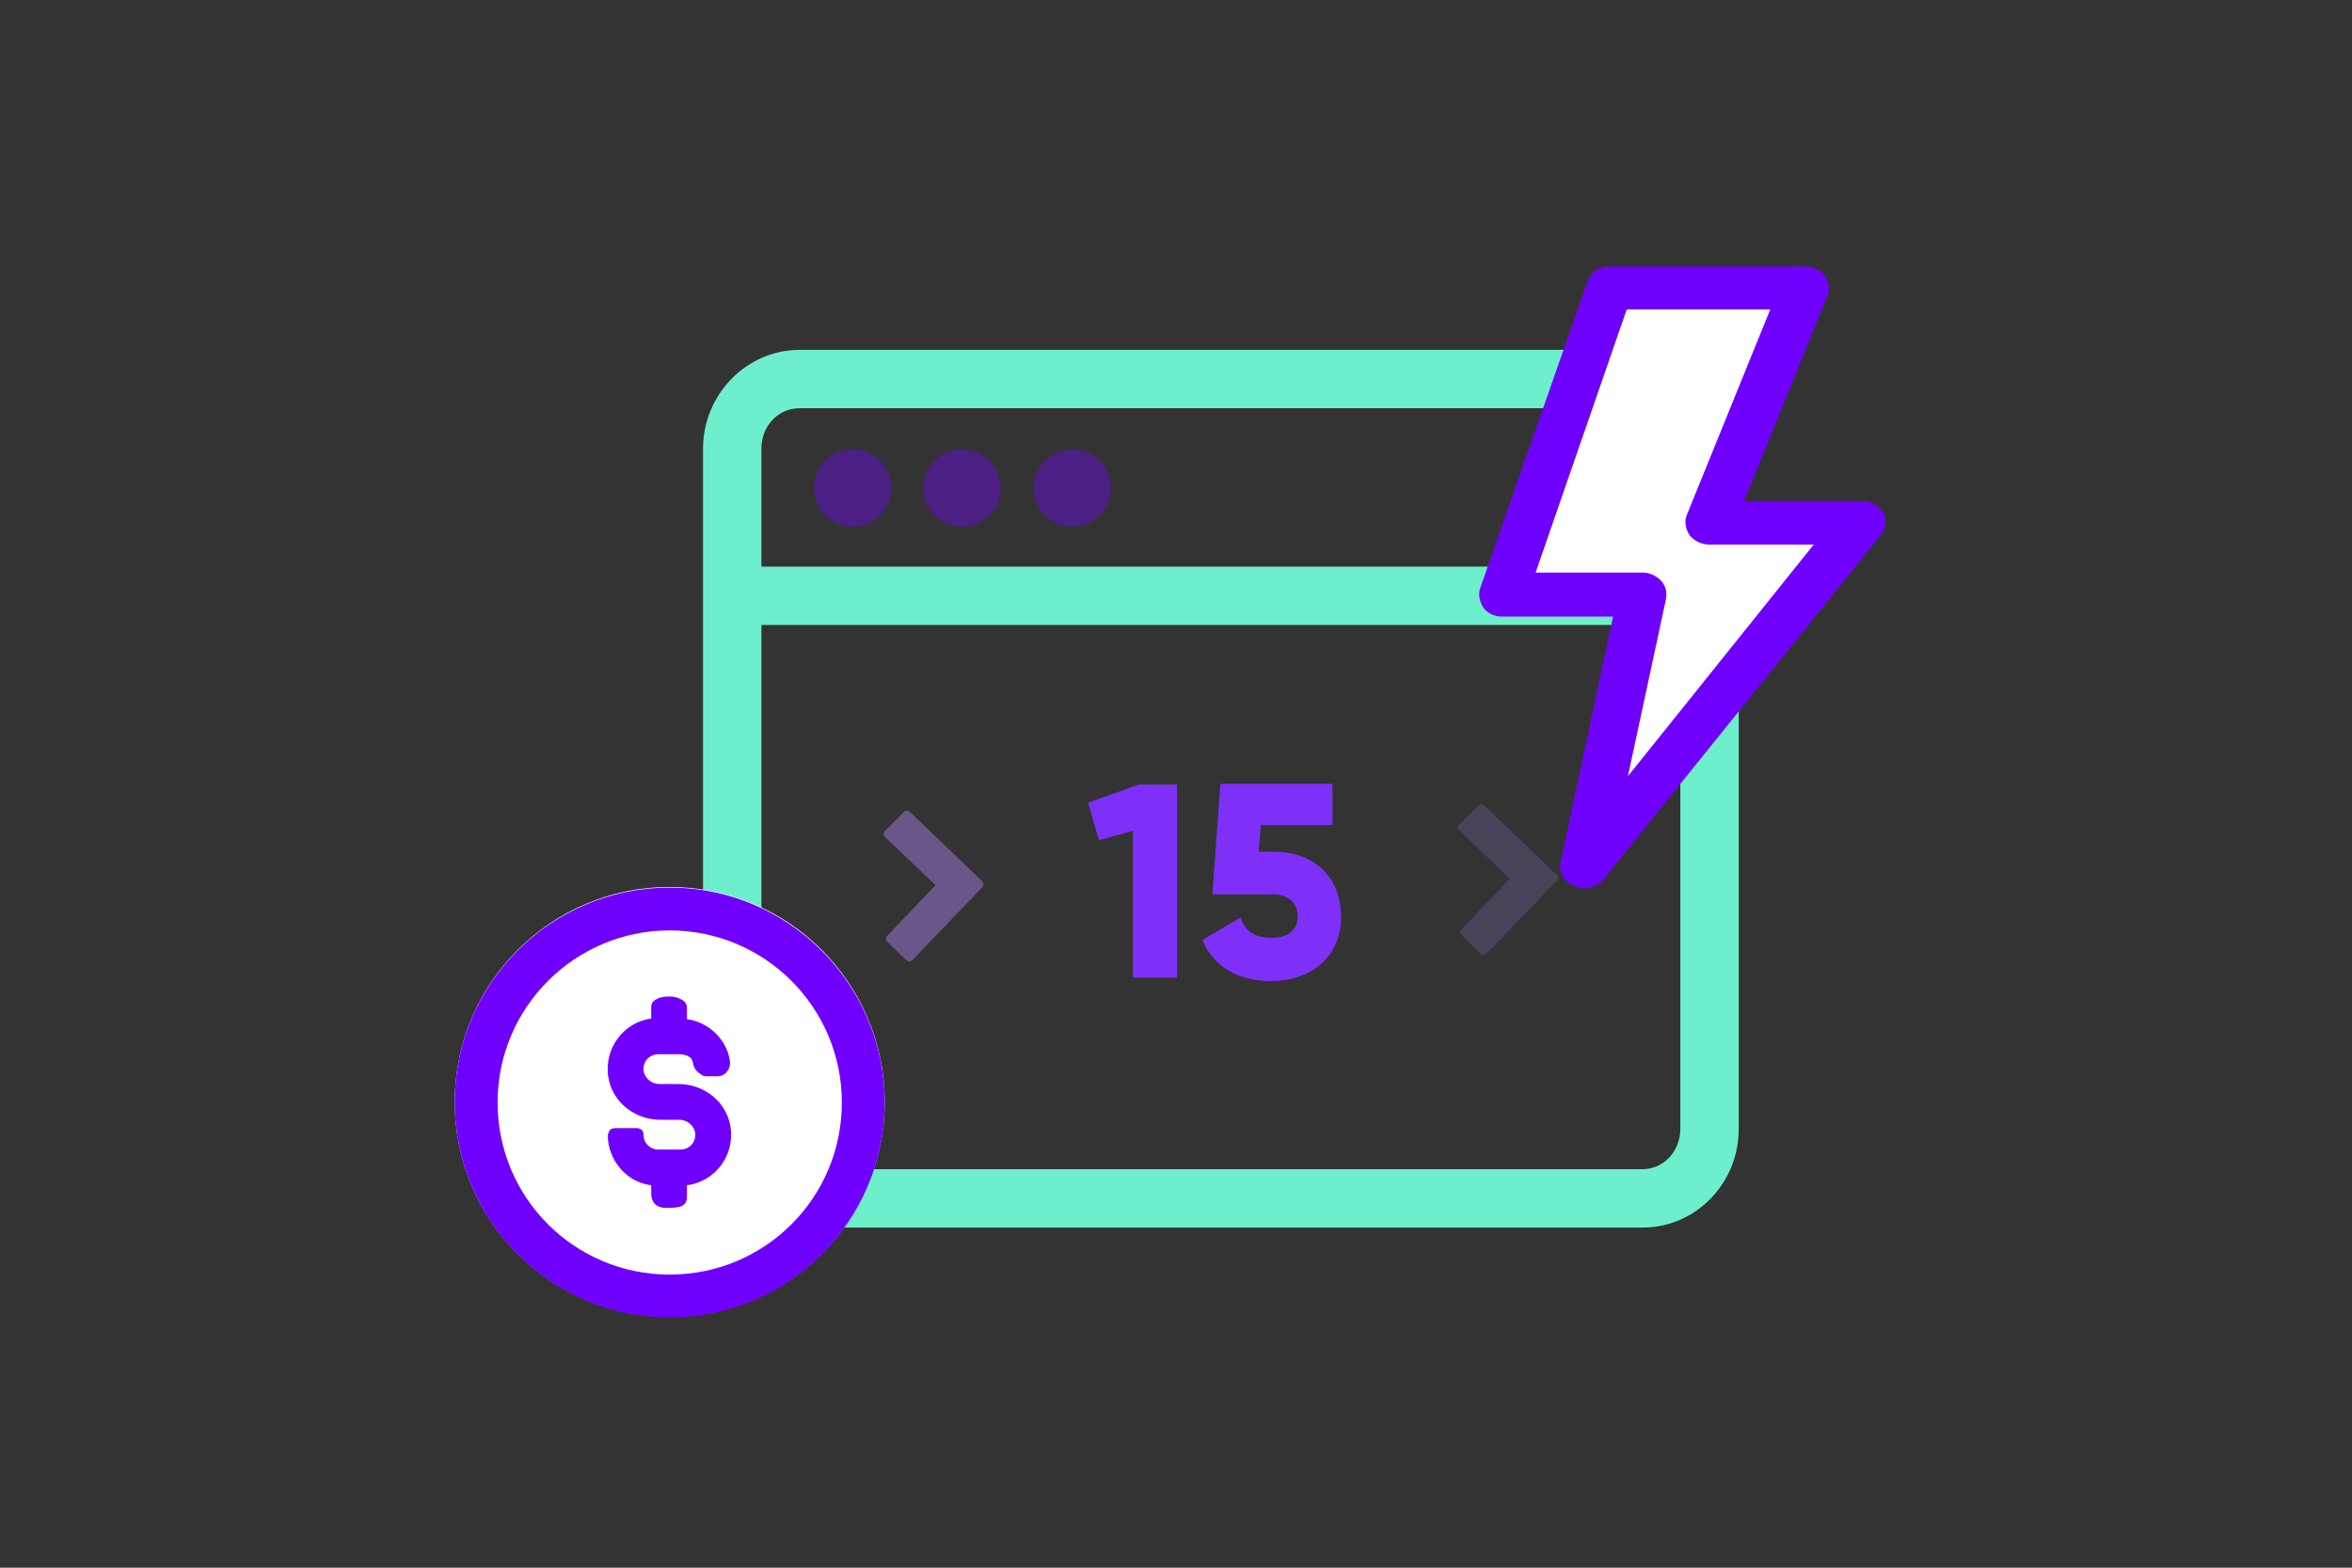 <?xml version="1.0" encoding="UTF-8"?> <svg xmlns="http://www.w3.org/2000/svg" width="150" height="100" viewBox="0 0 150 100" fill="none"><rect x="0" y="0" width="150" height="100" fill="#333333" stroke="none"/><path d="M50.989 77.543H104.733C107.696 77.543 110.126 75.074 110.126 71.998V38.042V28.623C110.126 25.546 107.696 23.077 104.733 23.077H50.989C48.026 23.077 45.595 25.546 45.595 28.623V71.96C45.595 75.074 48.026 77.543 50.989 77.543ZM104.771 75.34H50.989C49.203 75.34 47.798 73.859 47.798 71.998V39.106H107.961V71.998C107.961 73.859 106.518 75.34 104.771 75.34ZM50.989 25.28H104.733C106.518 25.28 107.961 26.762 107.961 28.623V36.903H47.798V28.623C47.798 26.762 49.242 25.28 50.989 25.28Z" fill="#6EEFCC"></path><path d="M104.771 78.303H50.989C47.609 78.303 44.836 75.492 44.836 71.998V28.623C44.836 25.166 47.609 22.318 50.989 22.318H104.733C108.114 22.318 110.887 25.128 110.887 28.623V71.96C110.924 75.454 108.152 78.303 104.771 78.303ZM50.989 23.837C48.444 23.837 46.355 25.964 46.355 28.623V71.96C46.355 74.581 48.444 76.746 50.989 76.746H104.733C107.278 76.746 109.367 74.619 109.367 71.96V28.623C109.367 26.002 107.278 23.837 104.733 23.837H50.989ZM104.771 76.1H50.989C48.786 76.1 47.039 74.239 47.039 71.998V38.346H108.722V71.998C108.722 74.239 106.936 76.1 104.771 76.1ZM48.558 39.865V71.998C48.558 73.441 49.622 74.581 50.989 74.581H104.733C106.101 74.581 107.164 73.441 107.164 71.998V39.865H48.558ZM108.722 37.662H47.039V28.623C47.039 26.344 48.824 24.52 50.989 24.52H104.733C106.936 24.52 108.722 26.382 108.722 28.623V37.662ZM48.558 36.143H107.202V28.623C107.202 27.179 106.139 26.04 104.771 26.04H50.989C49.622 26.04 48.558 27.179 48.558 28.623V36.143Z" fill="#6EEFCC"></path><path d="M54.37 33.598C55.733 33.598 56.838 32.493 56.838 31.129C56.838 29.766 55.733 28.66 54.37 28.66C53.006 28.66 51.901 29.766 51.901 31.129C51.901 32.493 53.006 33.598 54.37 33.598Z" fill="#7000FE" fill-opacity="0.4"></path><path d="M61.359 33.598C62.723 33.598 63.828 32.493 63.828 31.129C63.828 29.766 62.723 28.66 61.359 28.66C59.996 28.66 58.89 29.766 58.89 31.129C58.89 32.493 59.996 33.598 61.359 33.598Z" fill="#7000FE" fill-opacity="0.4"></path><path d="M68.385 33.598C69.748 33.598 70.853 32.493 70.853 31.129C70.853 29.766 69.748 28.66 68.385 28.66C67.021 28.66 65.916 29.766 65.916 31.129C65.916 32.493 67.021 33.598 68.385 33.598Z" fill="#7000FE" fill-opacity="0.4"></path><path d="M105.874 38.65C105.987 38.194 105.798 37.7 105.456 37.358C105.114 37.054 104.582 36.827 104.088 36.827H95.884L102.835 18.519H113.85L108.266 32.839C108.038 33.294 108.152 33.864 108.494 34.282C108.836 34.662 109.558 34.282 110.127 34.282H117.306L102.873 53.539L105.874 38.65Z" fill="white"></path><path d="M120.116 32.687C119.813 32.269 119.357 31.965 118.787 31.965H111.229L116.546 18.861C116.736 18.443 116.622 17.95 116.356 17.57C116.09 17.228 115.635 17 115.179 17H102.645C101.999 17 101.429 17.38 101.239 17.95L94.403 37.51C94.251 37.928 94.365 38.422 94.63 38.802C94.896 39.143 95.352 39.333 95.808 39.333H102.873L99.53 54.982C99.378 55.666 99.758 56.273 100.442 56.539C100.632 56.577 100.822 56.653 101.011 56.653C101.505 56.653 101.961 56.463 102.265 56.083L119.888 34.206C120.306 33.712 120.344 33.142 120.116 32.687ZM106.253 38.194C106.329 37.776 106.215 37.32 105.911 37.016C105.607 36.713 105.189 36.523 104.772 36.523H97.935L103.746 19.735H112.9L107.582 32.838C107.392 33.256 107.506 33.788 107.772 34.168C108.076 34.51 108.532 34.737 108.988 34.737H115.672L103.822 49.513L106.253 38.194Z" fill="#7000FE"></path><path d="M42.712 84C50.284 84 56.423 77.861 56.423 70.288C56.423 62.716 50.284 56.577 42.712 56.577C35.139 56.577 29 62.716 29 70.288C29 77.861 35.139 84 42.712 84Z" fill="white"></path><path d="M42.712 56.615C50.27 56.615 56.423 62.768 56.423 70.326C56.423 77.885 50.27 84.038 42.712 84.038C35.154 84.038 29 77.885 29 70.288C29 62.73 35.154 56.615 42.712 56.615ZM42.712 59.349C36.673 59.349 31.735 64.249 31.735 70.326C31.735 76.403 36.635 81.303 42.712 81.303C48.789 81.303 53.689 76.403 53.689 70.326C53.689 64.249 48.751 59.349 42.712 59.349Z" fill="#7000FE"></path><path d="M46.584 71.846C46.318 70.251 44.875 69.149 43.28 69.149H42.064C41.57 69.149 41.115 68.807 41.039 68.275C41.001 67.706 41.419 67.25 41.988 67.25H43.394C43.811 67.288 43.963 67.402 44.077 67.516C44.229 67.706 44.153 67.896 44.343 68.2C44.419 68.313 44.533 68.427 44.609 68.465C44.723 68.579 44.875 68.655 45.027 68.655H45.748C46.014 68.655 46.242 68.541 46.394 68.313C46.546 68.124 46.584 67.858 46.546 67.63C46.318 66.262 45.179 65.199 43.811 65.009C43.811 64.971 43.811 64.553 43.811 64.287C43.811 64.097 43.735 63.946 43.584 63.832C43.356 63.68 43.052 63.566 42.748 63.566H42.596C42.292 63.566 41.95 63.642 41.722 63.832C41.608 63.907 41.532 64.059 41.532 64.211C41.532 64.477 41.532 64.971 41.532 64.971C39.785 65.199 38.494 66.87 38.798 68.731C39.064 70.326 40.507 71.428 42.102 71.428H43.318C43.811 71.428 44.267 71.77 44.343 72.302C44.381 72.871 43.963 73.327 43.394 73.327H41.988C41.456 73.327 41.039 72.909 41.039 72.377C41.039 72.377 41.039 72.15 40.925 72.074C40.811 71.96 40.583 71.96 40.583 71.96H39.254C39.254 71.96 39.026 71.96 38.912 72.074C38.798 72.188 38.76 72.454 38.76 72.454C38.798 74.049 39.975 75.416 41.532 75.606V76.176C41.57 77.049 42.33 77.049 42.482 77.049H42.786C43.166 77.011 43.811 77.049 43.811 76.328V75.606C45.596 75.378 46.888 73.707 46.584 71.846Z" fill="#7000FE"></path><path d="M75.066 50.046V62.355H72.254V52.996L70.087 53.596L69.396 51.199L72.623 50.046H75.066Z" fill="#7E30F9"></path><path d="M85.529 58.482C85.529 61.202 83.408 62.585 81.057 62.585C79.121 62.585 77.415 61.755 76.678 59.957L79.121 58.528C79.398 59.358 79.951 59.819 81.103 59.819C82.256 59.819 82.763 59.22 82.763 58.436C82.763 57.698 82.256 57.053 81.195 57.053H77.323L77.83 50H84.976V52.628H80.412L80.273 54.333H81.288C83.593 54.333 85.529 55.762 85.529 58.482Z" fill="#7E30F9"></path><g opacity="0.66"><g opacity="0.66"><g opacity="0.66"><path opacity="0.66" d="M99.291 55.817L94.657 51.373C94.543 51.259 94.391 51.259 94.277 51.373L93.062 52.589C92.948 52.702 92.948 52.854 93.062 52.968L96.29 56.045L93.214 59.273C93.1 59.387 93.1 59.539 93.214 59.653L94.429 60.831C94.543 60.944 94.695 60.944 94.809 60.831L99.291 56.159C99.405 56.083 99.405 55.893 99.291 55.817Z" fill="#B285F9"></path></g></g></g><g opacity="0.66"><path opacity="0.66" d="M62.664 56.235L58.03 51.791C57.916 51.678 57.764 51.678 57.651 51.791L56.435 53.007C56.321 53.121 56.321 53.273 56.435 53.387L59.663 56.463L56.587 59.692C56.473 59.806 56.473 59.958 56.587 60.072L57.802 61.249C57.916 61.363 58.068 61.363 58.182 61.249L62.664 56.577C62.74 56.501 62.74 56.349 62.664 56.235Z" fill="#B285F9"></path></g></svg> 